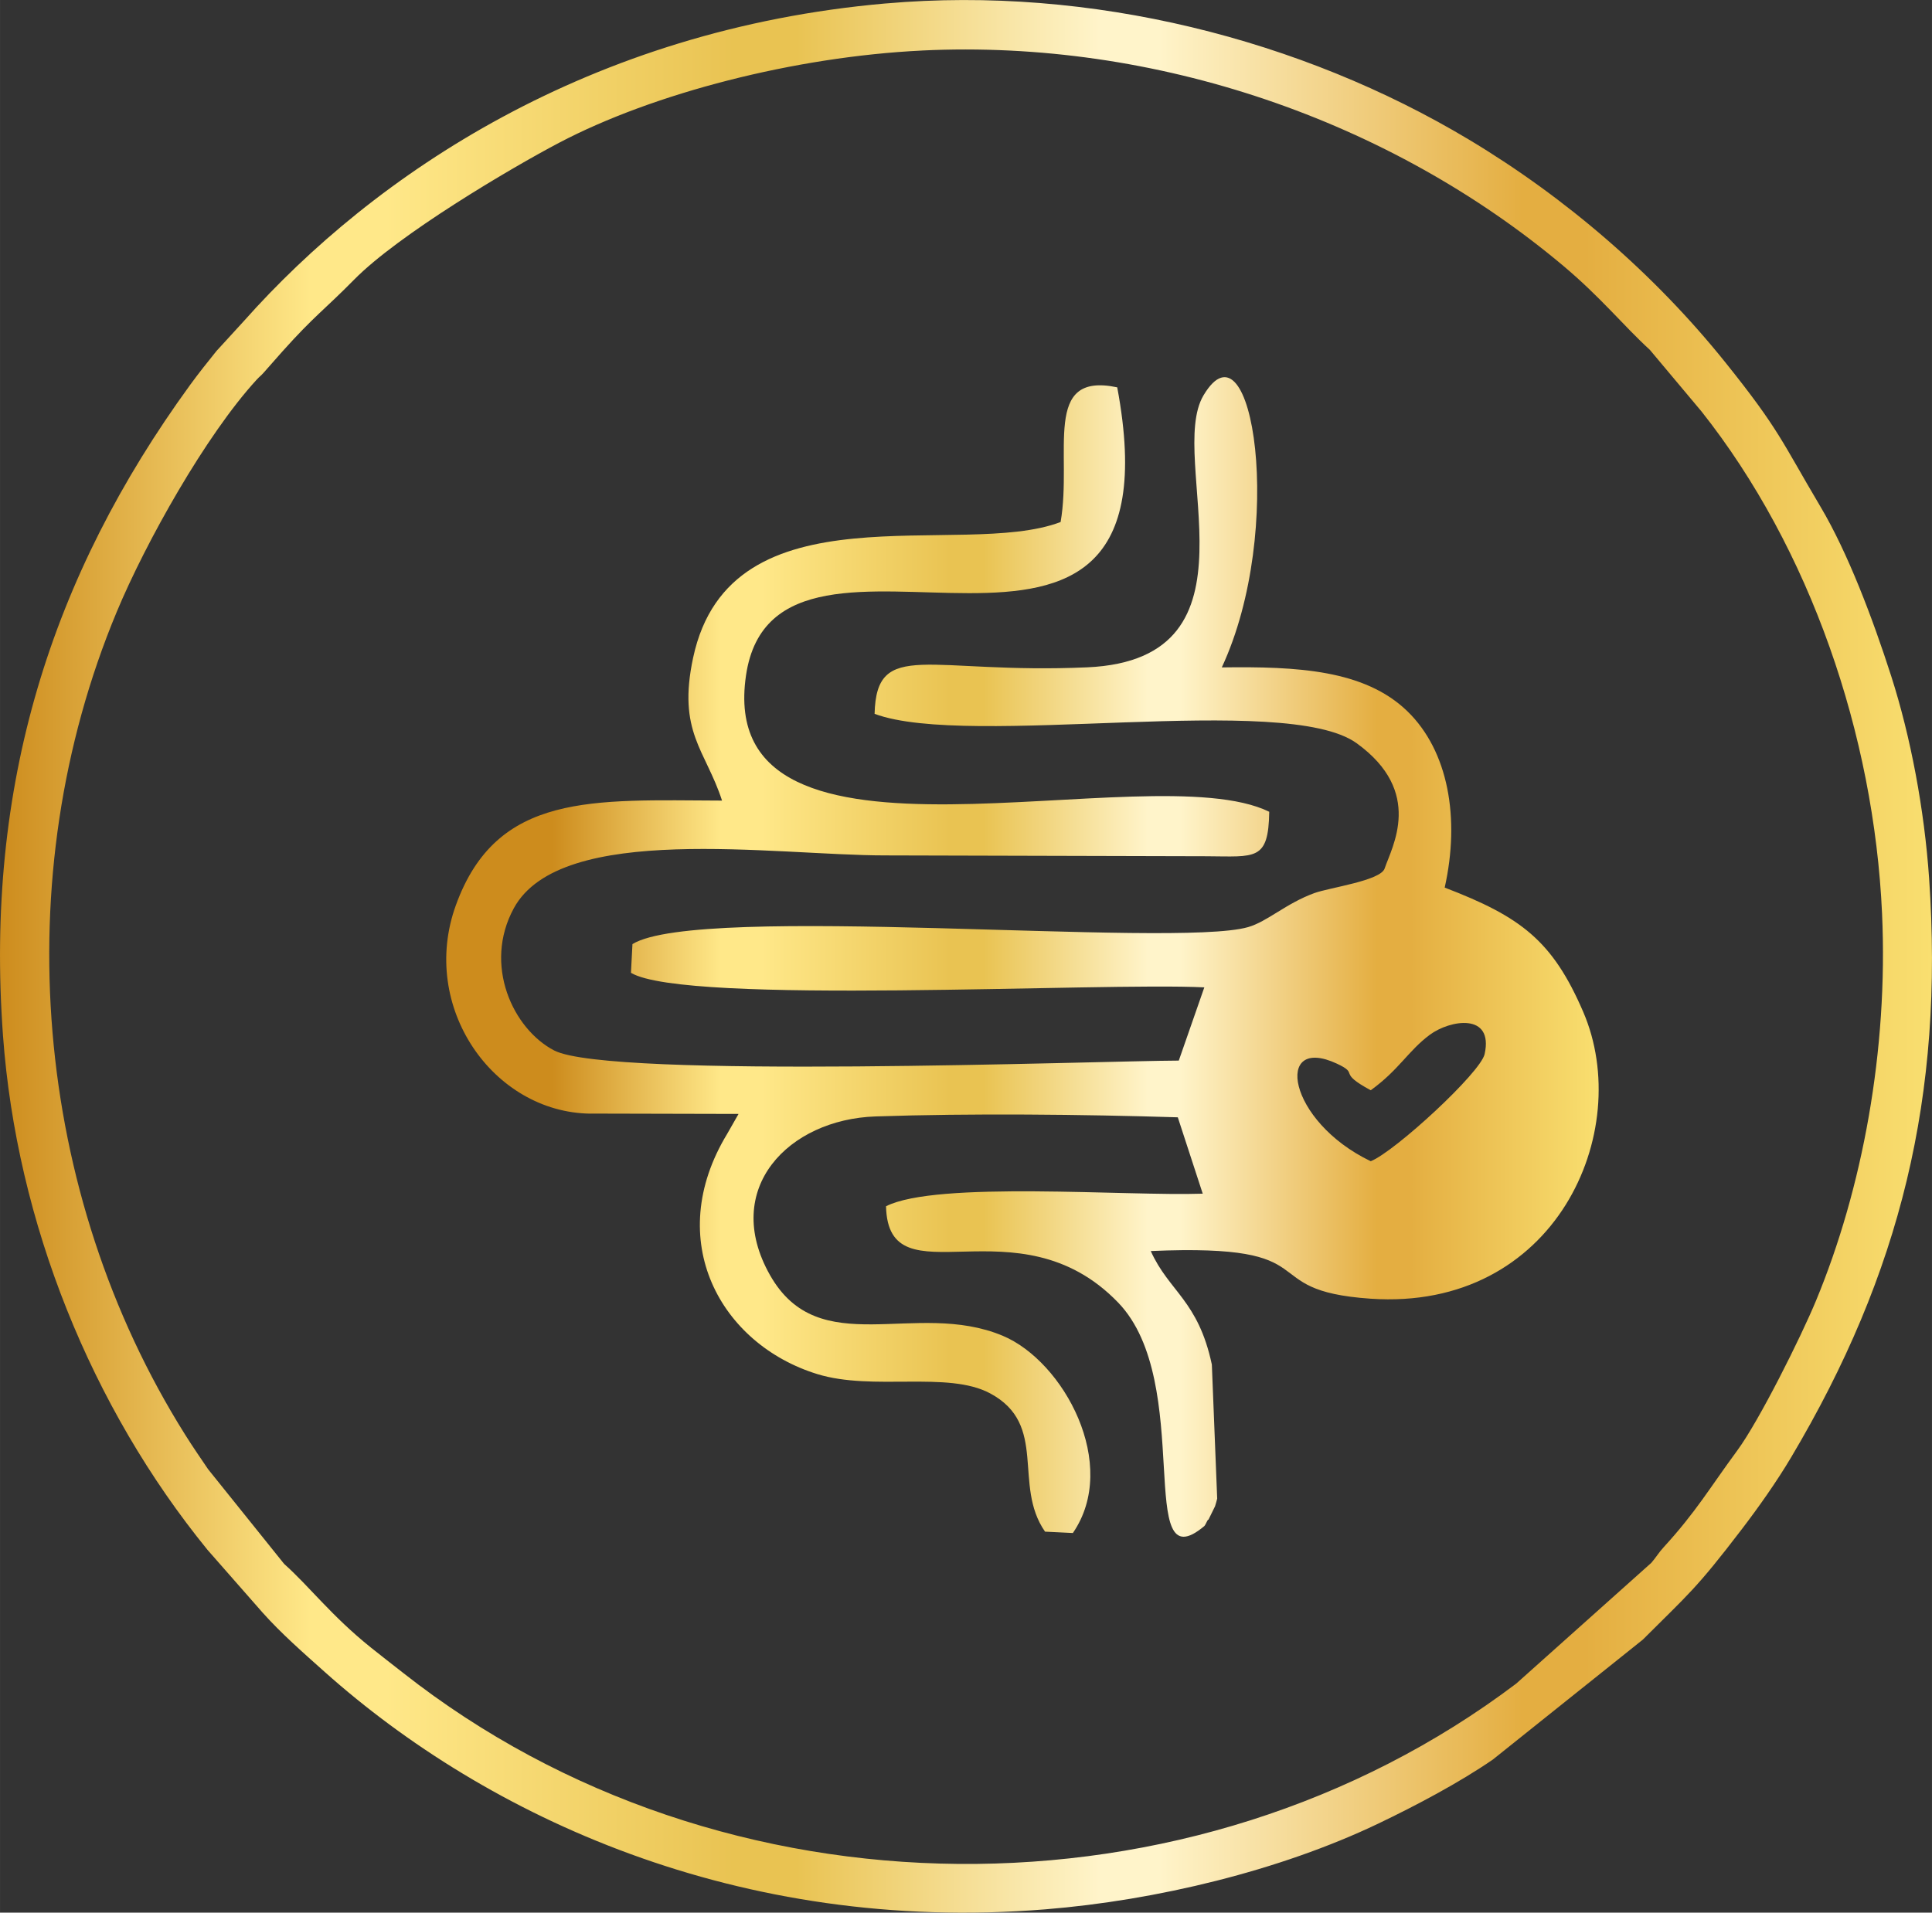 <svg xmlns:xlink="http://www.w3.org/1999/xlink" viewBox="0 0 1036.89 1026.75" style="shape-rendering:geometricPrecision; text-rendering:geometricPrecision; image-rendering:optimizeQuality; fill-rule:evenodd; clip-rule:evenodd" version="1.1" height="29.326mm" width="29.616mm" xml:space="preserve" xmlns="http://www.w3.org/2000/svg">
 <rect x="0" y="0" width="1036.89" height="1026.75" fill="#333333" stroke="none"/>
 <defs>
  <style type="text/css">
   
    .fil0 {fill:url(#id0);fill-rule:nonzero}
    .fil1 {fill:url(#id1);fill-rule:nonzero}
   
  </style>
  <linearGradient y2="513.37" x2="1036.88" y1="513.37" x1="0" gradientUnits="userSpaceOnUse" id="id0">
   <stop style="stop-opacity:1; stop-color:#CD8C1D" offset="0"></stop>
   <stop style="stop-opacity:1; stop-color:#FFE889" offset="0.161"></stop>
   <stop style="stop-opacity:1; stop-color:#FFE889" offset="0.18"></stop>
   <stop style="stop-opacity:1; stop-color:#FFE889" offset="0.2"></stop>
   <stop style="stop-opacity:1; stop-color:#E9C352" offset="0.38"></stop>
   <stop style="stop-opacity:1; stop-color:#E9C352" offset="0.412"></stop>
   <stop style="stop-opacity:1; stop-color:#FFF4CA" offset="0.569"></stop>
   <stop style="stop-opacity:1; stop-color:#FFF4CA" offset="0.6"></stop>
   <stop style="stop-opacity:1; stop-color:#E4AE41" offset="0.788"></stop>
   <stop style="stop-opacity:1; stop-color:#E4AE41" offset="0.82"></stop>
   <stop style="stop-opacity:1; stop-color:#F9DF70" offset="1"></stop>
  </linearGradient>
  <linearGradient y2="349.64" x2="857.99" y1="349.64" x1="296.54" xlink:href="#id0" gradientUnits="userSpaceOnUse" id="id1">
  </linearGradient>
 </defs>
 <g id="Layer_x0020_1">
  <path d="M494.83 27.12c125.45,-6.07 251.26,37.49 344.2,115.6 20.2,16.98 32.18,32.02 46.44,45.09l27.66 32.99c58.51,73.85 92.61,173.73 96.96,269.53 3.34,73.56 -10.56,147.88 -35.43,207.88 -8.16,19.69 -30.5,64.45 -42.24,80.41 -15.07,20.48 -22.09,32.9 -39.57,52 -2.75,3.01 -4,5.35 -6.59,8.34l-72.54 64.86c-173.38,130.93 -426.05,129.04 -597.2,-5.64 -6.39,-5.03 -11.24,-8.72 -17.42,-13.69 -21.4,-17.18 -32.91,-32.71 -46.61,-44.94l-40.8 -50.82c-3.78,-5.59 -8.09,-11.79 -12.38,-18.63 -81.29,-129.45 -96.15,-298.88 -36.7,-441.56 15.64,-37.54 47.93,-95.01 75,-124.58 1.99,-2.17 2.19,-1.99 3.67,-3.66l10.35 -11.72c17.14,-19.13 22.44,-22.23 38.42,-38.46 23.78,-24.16 83.63,-59.6 109.89,-73.42 50.77,-26.71 126.72,-46.27 194.89,-49.57zm-19.4 -25.28c-159,13.93 -274.47,91.64 -344.51,170.47l-14.76 16.13c-4.6,5.7 -9.83,12.27 -14.25,18.36 -74.62,102.68 -110.09,215.04 -100.32,349.06 7.34,100.6 47.46,199.67 109.76,276.13l29.65 33.78c9.83,11.01 21.73,21.47 33.33,31.82 86.88,77.51 221.97,140.69 386.7,127.39 59.52,-4.8 125.88,-20.79 178.63,-46 20.05,-9.59 43.56,-22.01 61.56,-34.42l80.49 -64.38c24.4,-24.41 28.38,-26.86 53.12,-59.28 8.91,-11.67 18.59,-25.32 26.47,-38.58 58.63,-98.66 82.13,-194.11 74.04,-310.92 -2.54,-36.68 -9.84,-75.76 -20.35,-108.49 -9.99,-31.1 -23.27,-66.16 -37.85,-90.75 -21,-35.41 -22.15,-41.44 -51.11,-77.57 -37.99,-47.38 -85.54,-88.39 -137.63,-119.63 -89.99,-53.97 -203.1,-82.73 -312.95,-73.11z" class="fil0"></path>
  <path d="M735.66 623.37c-44.93,-21.55 -51.96,-68.1 -18.19,-52.39 12.6,5.86 -0.37,4.25 18.19,14.3 15.19,-10.97 20.1,-21.15 31.66,-29.75 10.83,-8.06 34.41,-12.05 29.47,10.34 -2.21,10 -48.11,52.28 -61.12,57.51zm-418.81 -25.57l79.52 0.19c-6.08,10.66 -0.7,1.25 -6.08,10.66 -34.73,57.22 -3.51,113.02 48.36,129 29.92,9.21 69.98,-1.81 92.68,10.31 31.45,16.79 12.01,49.05 29.53,74.27l14.94 0.73c25.22,-36.67 -4.89,-92.18 -37.68,-105.9 -46.82,-19.58 -98.47,14.15 -124.89,-32.6 -26.22,-46.4 10.01,-83.56 56.63,-85.13 51.3,-1.74 110.83,-1.11 162.26,0.47l13.38 40.99c-40.71,1.44 -142.9,-7.01 -169.98,6.76 1.23,52.02 70.58,-4.37 124.61,51.73 41.44,43.03 8.42,151.76 46.25,119.93 0.88,-0.99 1.89,-4.02 2.15,-3.33l3.57 -7.26c0.36,-1.25 0.84,-2.66 1.16,-4.12l-2.87 -71.97c-7.32,-34.5 -23.06,-39.22 -32.78,-60.94 98.01,-4.28 53.47,21.16 117.97,25.58 99.26,6.8 141.82,-89.67 114.12,-153.98 -16.5,-38.31 -33.5,-51.06 -74.34,-66.71 8.33,-37.32 1.96,-73.36 -20.05,-94.69 -22.95,-22.24 -59.06,-24.07 -99.58,-23.51 34.4,-73.85 16.54,-190.27 -9.8,-146.07 -20.28,34.02 35.2,141.71 -62.45,146.03 -85.21,3.77 -113.12,-15.69 -114.09,24.97 50.93,18.96 220.37,-11.98 258.72,15.77 36.22,26.19 18.93,55.59 15,67.28 -2.19,6.51 -29.55,10.22 -37.61,13.14 -15.3,5.55 -25.29,15.33 -35.68,18.3 -40.06,11.46 -294.37,-13.04 -330.39,9.11l-0.8 15.42c29.31,17.53 252.16,4.98 307.72,7.81l-13.7 39.31c-43.43,0.13 -305.45,10.04 -335.24,-5.44 -22.13,-11.51 -38.2,-45.98 -21.63,-76.38 25.27,-46.38 140.1,-28.33 199.14,-28.33l172.62 0.45c26.26,0.13 33.25,2.65 33.65,-23.88 -64.89,-31.75 -298.35,45.51 -280.81,-73.24 16.3,-110.4 236.38,44.31 199.23,-154.6 -40.67,-8.6 -23.96,35.29 -30.39,72.3 -53.24,20.3 -177.15,-20.84 -197.22,72.81 -8.57,39.97 6.66,49.48 15.51,76.73 -69.33,-0.26 -120.87,-4.57 -142.86,56.19 -19.76,54.58 20,111.25 72.21,111.87z" class="fil1"></path>
 </g>
</svg>
